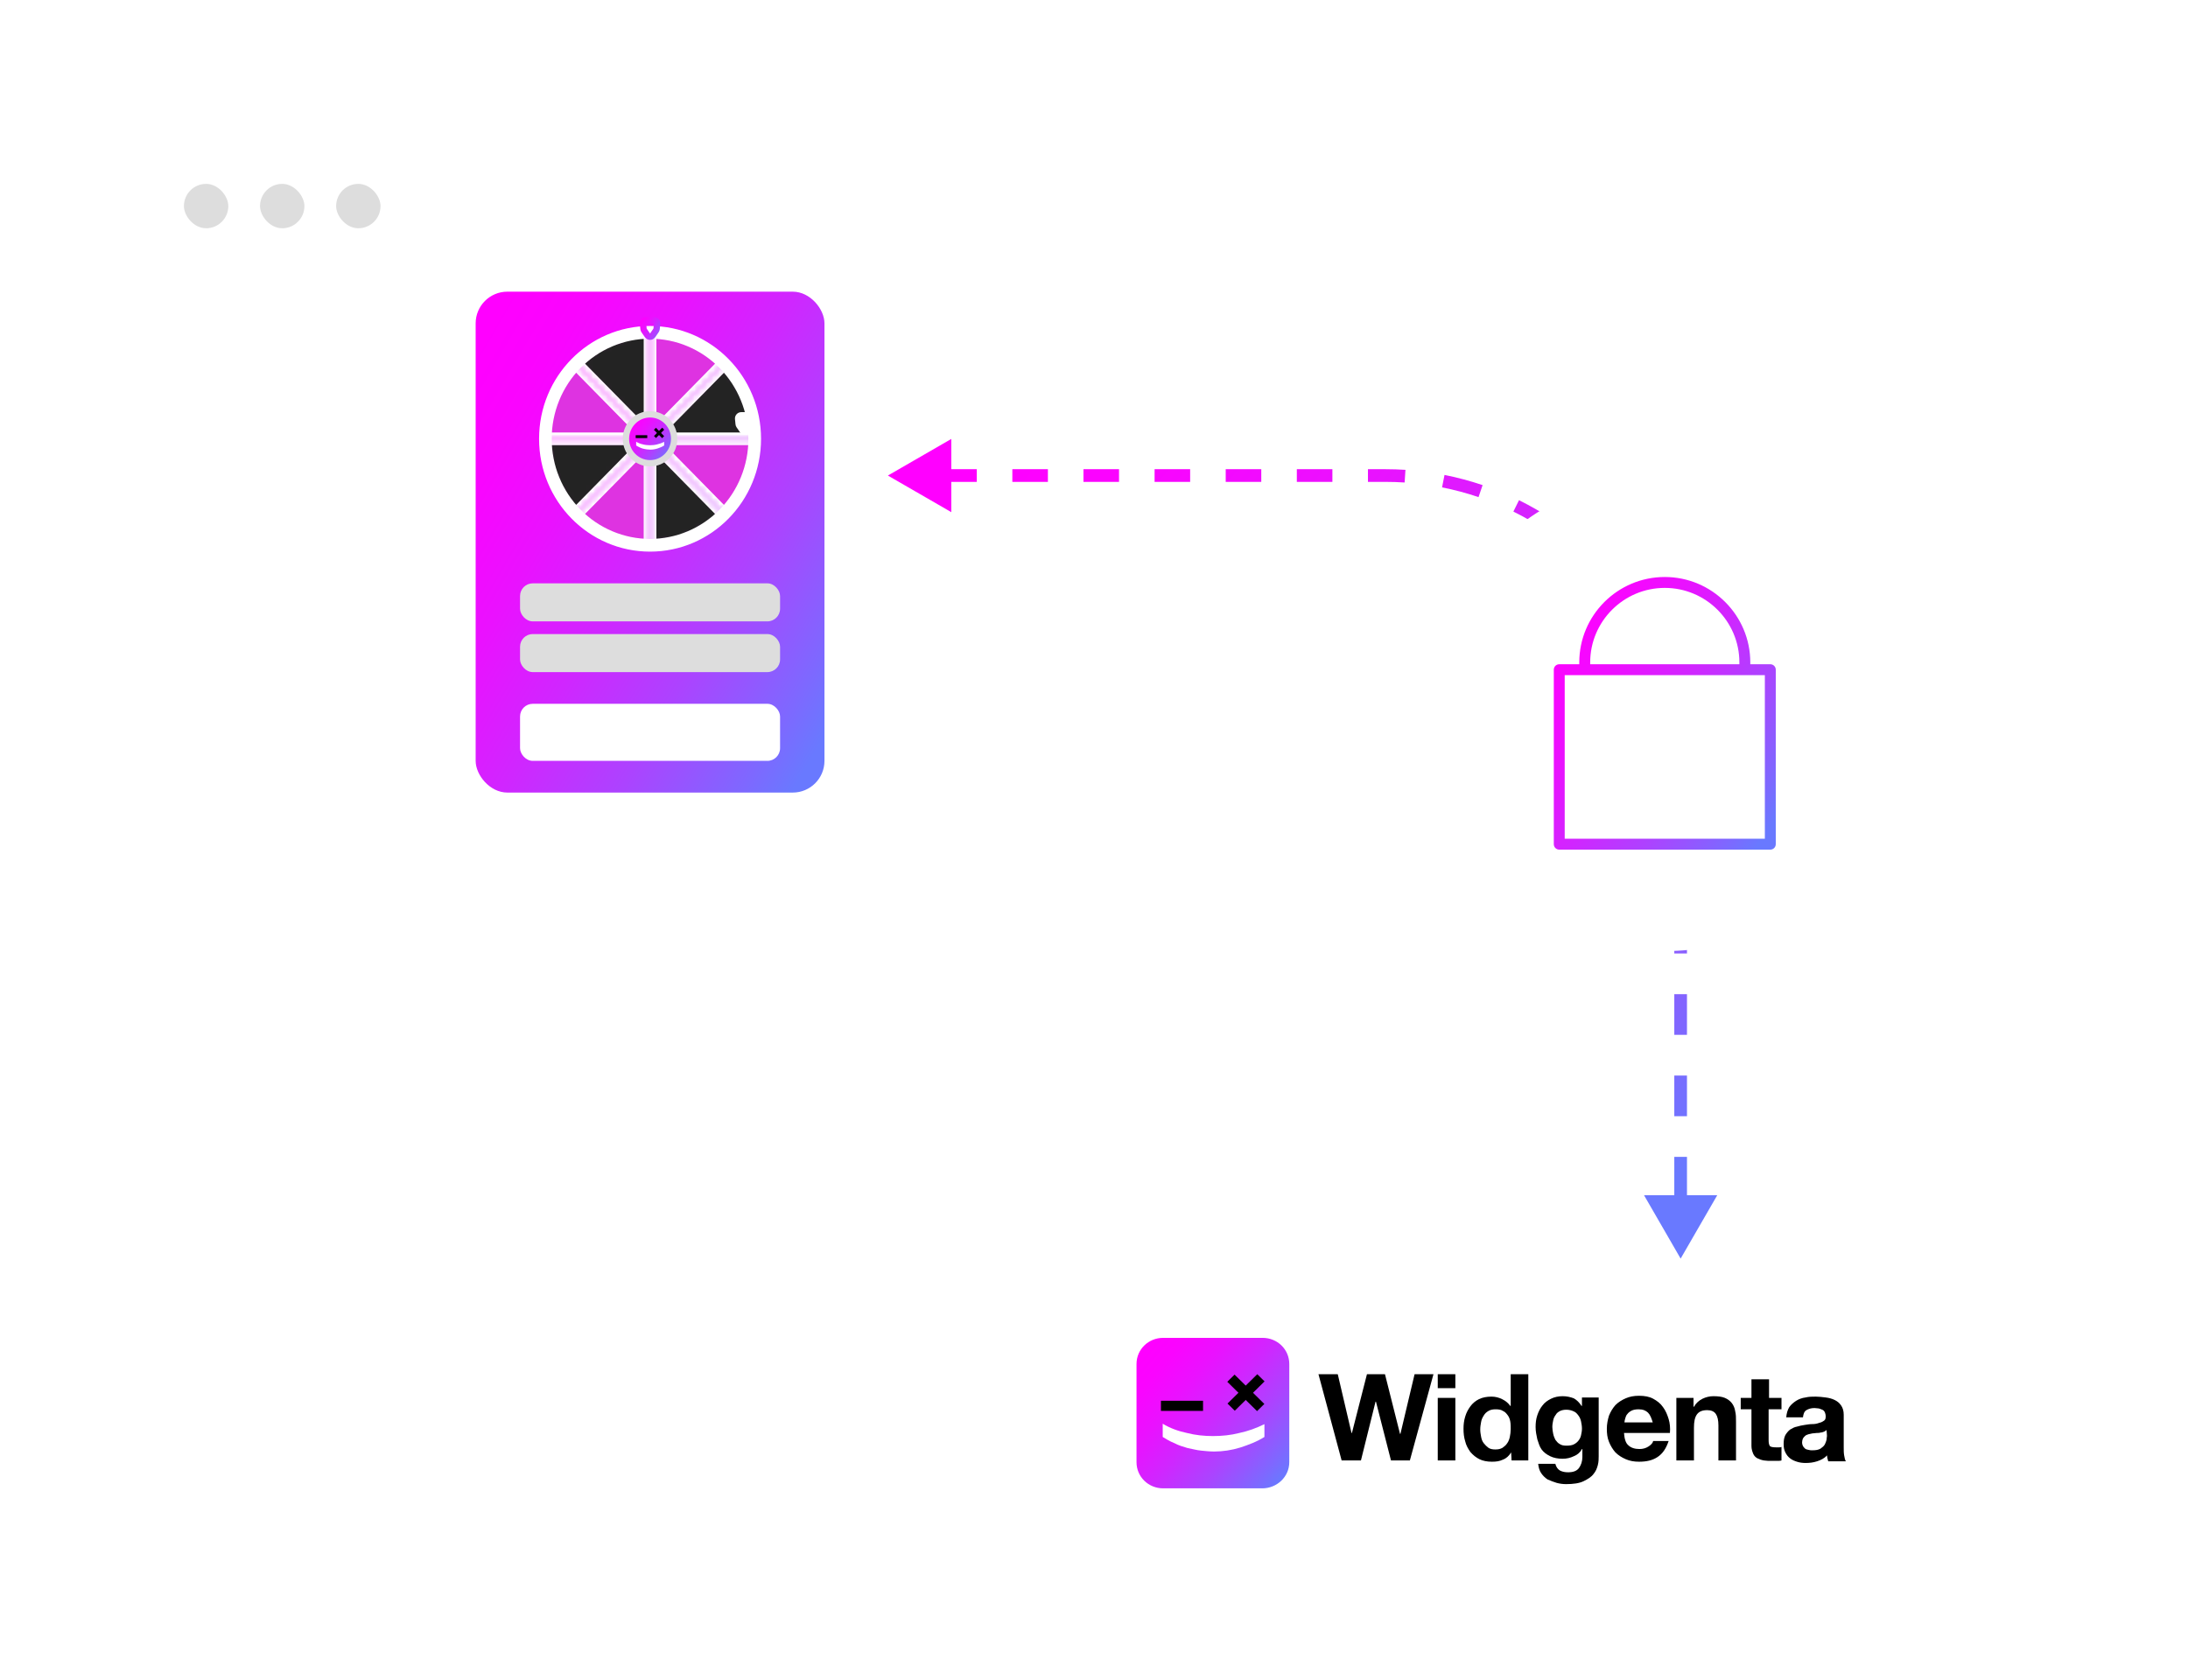 <svg width="345" height="265" viewBox="0 0 345 265" fill="none" xmlns="http://www.w3.org/2000/svg">
<g filter="url(#filter0_d_2427_620)">
<rect x="145" y="201" width="180" height="44" rx="10" fill="white"/>
</g>
<g clip-path="url(#clip0_2427_620)">
<path d="M219.328 230.333L216.96 221.067H216.892L214.591 230.333H211.546L207.893 216.733H210.937L213.103 226H213.17L215.539 216.733H218.381L220.749 226.133H220.817L223.049 216.733H226.027L222.305 230.333H219.328Z" fill="black"/>
<path d="M226.703 218.933V216.733H229.477V218.933H226.703ZM229.477 220.467V230.333H226.703V220.467H229.477Z" fill="black"/>
<path d="M238.274 229.067C237.936 229.6 237.53 230 236.989 230.2C236.448 230.467 235.906 230.533 235.23 230.533C234.485 230.533 233.809 230.4 233.267 230.133C232.726 229.867 232.252 229.467 231.846 229C231.508 228.533 231.17 227.933 231.034 227.333C230.831 226.667 230.764 226.067 230.764 225.333C230.764 224.667 230.831 224.067 231.034 223.4C231.237 222.733 231.508 222.267 231.846 221.8C232.185 221.333 232.658 220.933 233.2 220.667C233.741 220.4 234.418 220.267 235.162 220.267C235.771 220.267 236.312 220.4 236.853 220.667C237.395 220.933 237.801 221.267 238.139 221.733H238.207V216.733H240.981V230.333H238.342L238.274 229.067ZM238.139 224.2C238.071 223.8 237.936 223.467 237.733 223.2C237.53 222.933 237.327 222.667 236.989 222.533C236.718 222.333 236.312 222.267 235.839 222.267C235.365 222.267 235.027 222.333 234.688 222.533C234.35 222.733 234.147 222.933 233.944 223.267C233.741 223.6 233.606 223.867 233.538 224.267C233.47 224.667 233.403 225 233.403 225.467C233.403 225.867 233.47 226.2 233.538 226.6C233.606 227 233.741 227.333 233.944 227.6C234.147 227.867 234.418 228.133 234.688 228.333C234.959 228.533 235.365 228.6 235.771 228.6C236.245 228.6 236.583 228.533 236.921 228.333C237.192 228.133 237.462 227.933 237.665 227.6C237.868 227.333 238.004 226.933 238.071 226.6C238.139 226.267 238.207 225.8 238.207 225.4C238.207 225 238.207 224.6 238.139 224.2Z" fill="black"/>
<path d="M251.942 231.067C251.807 231.6 251.604 232.067 251.266 232.467C250.927 232.933 250.386 233.267 249.709 233.6C249.033 233.933 248.085 234.067 246.935 234.067C246.461 234.067 245.92 234 245.446 233.867C244.973 233.733 244.499 233.533 244.025 233.333C243.619 233.067 243.281 232.733 243.01 232.333C242.74 231.933 242.605 231.467 242.537 230.867H245.243C245.379 231.4 245.649 231.733 245.988 231.933C246.394 232.133 246.8 232.2 247.273 232.2C248.018 232.2 248.627 232 248.965 231.533C249.303 231.067 249.506 230.467 249.506 229.8V228.533H249.439C249.168 229.067 248.694 229.467 248.153 229.667C247.612 229.933 247.003 230.067 246.394 230.067C245.649 230.067 244.973 229.933 244.431 229.667C243.89 229.4 243.416 229.067 243.078 228.6C242.74 228.133 242.605 227.6 242.402 227C242.266 226.4 242.131 225.733 242.131 225.067C242.131 224.4 242.199 223.8 242.402 223.2C242.605 222.6 242.875 222.067 243.213 221.667C243.552 221.2 244.025 220.867 244.567 220.6C245.108 220.333 245.717 220.2 246.394 220.2C247.07 220.2 247.612 220.333 248.153 220.533C248.627 220.8 249.033 221.2 249.371 221.733H249.439V220.4H252.078V229.667C252.078 230.067 252.078 230.533 251.942 231.067ZM248.153 227.8C248.424 227.667 248.694 227.467 248.897 227.2C249.1 226.933 249.236 226.667 249.303 226.333C249.371 226 249.439 225.667 249.439 225.333C249.439 224.933 249.371 224.533 249.303 224.2C249.236 223.867 249.1 223.533 248.897 223.267C248.694 223 248.491 222.733 248.153 222.6C247.882 222.467 247.476 222.333 247.003 222.333C246.597 222.333 246.258 222.4 245.988 222.533C245.717 222.667 245.446 222.867 245.311 223.133C245.108 223.4 244.973 223.667 244.905 224C244.837 224.333 244.77 224.667 244.77 225.067C244.77 225.4 244.837 225.8 244.905 226.133C244.973 226.467 245.108 226.8 245.243 227.067C245.446 227.333 245.649 227.6 245.92 227.733C246.191 227.933 246.529 228 247.003 228C247.544 228 247.882 227.933 248.153 227.8Z" fill="black"/>
<path d="M256.747 227.933C257.153 228.333 257.761 228.533 258.506 228.533C259.047 228.533 259.521 228.4 259.927 228.133C260.333 227.867 260.603 227.6 260.671 227.267H263.107C262.701 228.467 262.16 229.267 261.348 229.8C260.536 230.333 259.588 230.533 258.438 230.533C257.626 230.533 256.95 230.4 256.341 230.133C255.732 229.867 255.19 229.533 254.717 229.067C254.311 228.6 253.972 228.067 253.702 227.4C253.431 226.733 253.363 226.067 253.363 225.333C253.363 224.6 253.499 223.933 253.702 223.267C253.972 222.6 254.311 222.067 254.717 221.6C255.19 221.133 255.732 220.8 256.341 220.533C256.95 220.267 257.626 220.133 258.438 220.133C259.318 220.133 260.062 220.267 260.671 220.6C261.28 220.933 261.821 221.333 262.227 221.933C262.633 222.467 262.904 223.133 263.107 223.8C263.31 224.467 263.378 225.2 263.31 226H256.07C256.138 226.933 256.341 227.6 256.747 227.933ZM259.859 222.8C259.521 222.467 259.047 222.267 258.37 222.267C257.964 222.267 257.558 222.333 257.288 222.467C257.017 222.6 256.747 222.8 256.611 223C256.408 223.2 256.341 223.467 256.273 223.667C256.205 223.933 256.138 224.133 256.138 224.333H260.603C260.4 223.667 260.197 223.133 259.859 222.8Z" fill="black"/>
<path d="M267.032 220.467V221.867H267.099C267.438 221.267 267.911 220.867 268.453 220.6C268.994 220.333 269.603 220.2 270.144 220.2C270.889 220.2 271.498 220.267 271.971 220.467C272.445 220.667 272.783 220.933 273.054 221.267C273.325 221.6 273.528 222.067 273.595 222.533C273.731 223.067 273.731 223.6 273.731 224.2V230.333H270.956V224.8C270.956 224 270.821 223.4 270.55 223C270.28 222.6 269.806 222.4 269.197 222.4C268.453 222.4 267.911 222.6 267.573 223.067C267.235 223.533 267.099 224.2 267.099 225.2V230.333H264.325V220.467H267.032Z" fill="black"/>
<path d="M280.903 220.467V222.267H278.873V227.133C278.873 227.6 278.94 227.867 279.076 228.067C279.211 228.2 279.549 228.267 280.023 228.267C280.158 228.267 280.294 228.267 280.497 228.267C280.632 228.267 280.767 228.267 280.903 228.2V230.333C280.7 230.4 280.429 230.4 280.158 230.4C279.888 230.4 279.617 230.4 279.346 230.4C278.94 230.4 278.534 230.4 278.128 230.333C277.723 230.267 277.384 230.133 277.114 230C276.843 229.867 276.572 229.6 276.437 229.267C276.302 228.933 276.166 228.533 276.166 228.067V222.267H274.475V220.467H276.166V217.533H278.94V220.467H280.903Z" fill="black"/>
<path d="M281.647 223.533C281.715 222.867 281.85 222.4 282.121 221.933C282.392 221.533 282.797 221.2 283.203 220.933C283.609 220.667 284.151 220.467 284.692 220.4C285.233 220.267 285.775 220.267 286.316 220.267C286.79 220.267 287.331 220.333 287.872 220.4C288.414 220.467 288.887 220.6 289.293 220.8C289.699 221 290.038 221.267 290.308 221.667C290.579 222.067 290.714 222.533 290.714 223.133V228.267C290.714 228.733 290.714 229.133 290.782 229.533C290.85 229.933 290.917 230.267 291.053 230.467H288.278C288.211 230.333 288.211 230.133 288.143 230C288.143 229.867 288.075 229.667 288.075 229.533C287.669 230 287.128 230.267 286.519 230.467C285.91 230.667 285.301 230.733 284.692 230.733C284.218 230.733 283.745 230.667 283.339 230.533C282.933 230.4 282.595 230.267 282.256 230C281.918 229.733 281.715 229.467 281.512 229.067C281.309 228.667 281.241 228.267 281.241 227.733C281.241 227.2 281.309 226.733 281.512 226.333C281.715 226 281.986 225.667 282.256 225.467C282.595 225.267 282.933 225.067 283.339 225C283.745 224.867 284.151 224.8 284.557 224.733C284.963 224.667 285.369 224.6 285.775 224.6C286.181 224.6 286.519 224.533 286.857 224.4C287.196 224.333 287.399 224.2 287.602 224.067C287.805 223.933 287.872 223.733 287.872 223.4C287.872 223.133 287.805 222.867 287.737 222.733C287.669 222.6 287.534 222.4 287.331 222.333C287.196 222.267 286.993 222.2 286.79 222.133C286.587 222.133 286.316 222.067 286.113 222.067C285.572 222.067 285.166 222.2 284.827 222.4C284.489 222.6 284.354 223 284.286 223.533H281.647ZM288.008 225.533C287.872 225.667 287.737 225.733 287.602 225.8C287.399 225.867 287.263 225.933 287.06 225.933C286.857 226 286.654 226 286.451 226C286.248 226 286.045 226.067 285.775 226.067C285.572 226.133 285.369 226.133 285.166 226.2C284.963 226.267 284.76 226.333 284.624 226.467C284.489 226.6 284.354 226.733 284.286 226.867C284.218 227 284.151 227.267 284.151 227.467C284.151 227.733 284.218 227.933 284.286 228.067C284.354 228.2 284.489 228.333 284.624 228.467C284.76 228.6 284.963 228.6 285.166 228.667C285.369 228.733 285.572 228.733 285.775 228.733C286.316 228.733 286.722 228.667 287.06 228.467C287.331 228.267 287.602 228.067 287.737 227.8C287.872 227.533 287.94 227.333 288.008 227.067C288.008 226.8 288.075 226.6 288.075 226.467L288.008 225.533Z" fill="black"/>
<path d="M199.029 234.733H183.398C181.098 234.733 179.203 232.933 179.203 230.6V215.133C179.203 212.8 181.098 211 183.398 211H199.097C201.397 211 203.292 212.8 203.292 215.133V230.6C203.292 232.933 201.329 234.733 199.029 234.733Z" fill="url(#paint0_linear_2427_620)"/>
<path d="M198.245 216.733L193.55 221.36L194.699 222.491L199.394 217.865L198.245 216.733Z" fill="black"/>
<path d="M194.664 216.796L193.516 217.928L198.211 222.554L199.36 221.423L194.664 216.796Z" fill="black"/>
<path d="M189.694 220.919H183.054V222.52H189.694V220.919Z" fill="black"/>
<path d="M187.151 226.001C188.493 226.349 189.906 226.488 191.248 226.488C192.661 226.488 194.074 226.349 195.416 226.001C196.759 225.722 198.101 225.235 199.373 224.609V226.627C198.172 227.393 196.829 227.88 195.558 228.298C194.215 228.715 192.803 228.925 191.46 228.925C190.754 228.925 190.118 228.855 189.411 228.785C188.634 228.716 187.998 228.507 187.221 228.368C186.515 228.159 185.808 227.951 185.172 227.603C184.466 227.324 183.901 226.976 183.335 226.628V224.54C184.466 225.235 185.808 225.722 187.151 226.001Z" fill="white"/>
</g>
<g filter="url(#filter1_d_2427_620)">
<rect x="20" y="20" width="165" height="115" rx="10" fill="white"/>
</g>
<rect x="75" y="46" width="55" height="79" rx="5" fill="url(#paint1_linear_2427_620)"/>
<rect x="82" y="111" width="41" height="9" rx="2" fill="white"/>
<rect x="82" y="100" width="41" height="6" rx="2" fill="#DDDDDD"/>
<rect x="82" y="92" width="41" height="6" rx="2" fill="#DDDDDD"/>
<rect x="29" y="29" width="7" height="7" rx="3.5" fill="#DDDDDD"/>
<rect x="41" y="29" width="7" height="7" rx="3.5" fill="#DDDDDD"/>
<rect x="53" y="29" width="7" height="7" rx="3.5" fill="#DDDDDD"/>
<path d="M119 69.205C119 78.496 111.597 86 102.5 86C93.403 86 86 78.496 86 69.205C86 59.914 93.403 52.41 102.5 52.41C111.597 52.41 119 59.914 119 69.205Z" stroke="white" stroke-width="2"/>
<mask id="path-24-inside-1_2427_620" fill="white">
<path d="M119.008 69.205C119.008 67.001 118.581 64.818 117.751 62.781C116.922 60.744 115.706 58.893 114.173 57.334L102.499 69.205H119.008Z"/>
</mask>
<path d="M119.008 69.205C119.008 67.001 118.581 64.818 117.751 62.781C116.922 60.744 115.706 58.893 114.173 57.334L102.499 69.205H119.008Z" fill="#232323" stroke="white" stroke-width="2" mask="url(#path-24-inside-1_2427_620)"/>
<mask id="path-25-inside-2_2427_620" fill="white">
<path d="M114.173 81.076C115.706 79.517 116.922 77.666 117.751 75.629C118.581 73.593 119.008 71.41 119.008 69.205L102.499 69.205L114.173 81.076Z"/>
</mask>
<path d="M114.173 81.076C115.706 79.517 116.922 77.666 117.751 75.629C118.581 73.593 119.008 71.41 119.008 69.205L102.499 69.205L114.173 81.076Z" fill="#DE33E1" stroke="white" stroke-width="2" mask="url(#path-25-inside-2_2427_620)"/>
<mask id="path-26-inside-3_2427_620" fill="white">
<path d="M102.499 85.993C104.667 85.993 106.814 85.559 108.817 84.715C110.82 83.871 112.64 82.635 114.173 81.076L102.499 69.205V85.993Z"/>
</mask>
<path d="M102.499 85.993C104.667 85.993 106.814 85.559 108.817 84.715C110.82 83.871 112.64 82.635 114.173 81.076L102.499 69.205V85.993Z" fill="#232323" stroke="white" stroke-width="2" mask="url(#path-26-inside-3_2427_620)"/>
<mask id="path-27-inside-4_2427_620" fill="white">
<path d="M90.825 81.076C92.358 82.635 94.178 83.871 96.181 84.715C98.184 85.559 100.331 85.993 102.499 85.993L102.499 69.205L90.825 81.076Z"/>
</mask>
<path d="M90.825 81.076C92.358 82.635 94.178 83.871 96.181 84.715C98.184 85.559 100.331 85.993 102.499 85.993L102.499 69.205L90.825 81.076Z" fill="#DE33E1" stroke="white" stroke-width="2" mask="url(#path-27-inside-4_2427_620)"/>
<mask id="path-28-inside-5_2427_620" fill="white">
<path d="M85.989 69.205C85.989 71.41 86.416 73.593 87.246 75.629C88.076 77.666 89.292 79.517 90.825 81.076L102.499 69.205L85.989 69.205Z"/>
</mask>
<path d="M85.989 69.205C85.989 71.41 86.416 73.593 87.246 75.629C88.076 77.666 89.292 79.517 90.825 81.076L102.499 69.205L85.989 69.205Z" fill="#232323" stroke="white" stroke-width="2" mask="url(#path-28-inside-5_2427_620)"/>
<mask id="path-29-inside-6_2427_620" fill="white">
<path d="M90.825 57.334C89.292 58.893 88.076 60.744 87.246 62.781C86.416 64.818 85.989 67.001 85.989 69.205L102.499 69.205L90.825 57.334Z"/>
</mask>
<path d="M90.825 57.334C89.292 58.893 88.076 60.744 87.246 62.781C86.416 64.818 85.989 67.001 85.989 69.205L102.499 69.205L90.825 57.334Z" fill="#DE33E1" stroke="white" stroke-width="2" mask="url(#path-29-inside-6_2427_620)"/>
<mask id="path-30-inside-7_2427_620" fill="white">
<path d="M102.499 52.417C100.331 52.417 98.184 52.852 96.181 53.695C94.178 54.539 92.358 55.776 90.825 57.334L102.499 69.205V52.417Z"/>
</mask>
<path d="M102.499 52.417C100.331 52.417 98.184 52.852 96.181 53.695C94.178 54.539 92.358 55.776 90.825 57.334L102.499 69.205V52.417Z" fill="#232323" stroke="white" stroke-width="2" mask="url(#path-30-inside-7_2427_620)"/>
<mask id="path-31-inside-8_2427_620" fill="white">
<path d="M114.173 57.334C111.077 54.186 106.877 52.417 102.499 52.417V69.205L114.173 57.334Z"/>
</mask>
<path d="M114.173 57.334C111.077 54.186 106.877 52.417 102.499 52.417V69.205L114.173 57.334Z" fill="#DE33E1" stroke="white" stroke-width="2" mask="url(#path-31-inside-8_2427_620)"/>
<path d="M102.5 73.063C104.608 73.063 106.302 71.328 106.302 69.205C106.302 67.083 104.608 65.348 102.5 65.348C100.393 65.348 98.698 67.083 98.698 69.205C98.698 71.328 100.393 73.063 102.5 73.063Z" fill="url(#paint2_linear_2427_620)" stroke="#DDDDDD"/>
<path d="M104.413 67.45L103.12 68.764L103.436 69.085L104.729 67.771L104.413 67.45Z" fill="black"/>
<path d="M103.428 67.467L103.111 67.789L104.404 69.103L104.72 68.781L103.428 67.467Z" fill="black"/>
<path d="M102.06 68.638H100.232V69.093H102.06V68.638Z" fill="black"/>
<path d="M101.36 70.082C101.729 70.181 102.118 70.221 102.488 70.221C102.877 70.221 103.265 70.181 103.635 70.082C104.004 70.003 104.374 69.865 104.724 69.687V70.26C104.393 70.478 104.024 70.616 103.674 70.735C103.304 70.853 102.915 70.913 102.546 70.913C102.352 70.913 102.176 70.893 101.982 70.873C101.768 70.853 101.593 70.794 101.379 70.754C101.185 70.695 100.99 70.636 100.815 70.537C100.621 70.458 100.465 70.359 100.31 70.26V69.667C100.621 69.864 100.99 70.003 101.36 70.082Z" fill="white"/>
<g filter="url(#filter2_i_2427_620)">
<path d="M100.891 51.098C100.833 50.51 101.295 50 101.886 50H103.114C103.705 50 104.167 50.51 104.109 51.098L104.028 51.926C104.011 52.094 103.952 52.255 103.856 52.395L103.324 53.168C102.926 53.745 102.074 53.745 101.676 53.168L101.144 52.395C101.048 52.255 100.989 52.094 100.973 51.926L100.891 51.098Z" fill="white"/>
</g>
<path d="M101.389 51.049C101.36 50.755 101.591 50.5 101.886 50.5H103.114C103.409 50.5 103.641 50.755 103.612 51.049L103.53 51.877C103.522 51.961 103.492 52.042 103.444 52.111L102.912 52.885C102.713 53.173 102.287 53.173 102.088 52.885L101.556 52.111C101.508 52.042 101.478 51.961 101.47 51.877L101.389 51.049Z" stroke="url(#paint3_linear_2427_620)"/>
<path d="M140 75L150 80.773V69.227L140 75ZM265 198.5L270.773 188.5H259.226L265 198.5ZM148.411 76H154.018V74H148.411V76ZM159.625 76H165.232V74H159.625V76ZM170.839 76H176.446V74H170.839V76ZM182.054 76H187.661V74H182.054V76ZM193.268 76H198.875V74H193.268V76ZM204.482 76H210.089V74H204.482V76ZM215.696 76H218.5V74H215.696V76ZM218.5 76C219.501 76 220.495 76.032 221.48 76.096L221.609 74.1C220.581 74.034 219.544 74 218.5 74V76ZM227.381 76.866C229.346 77.255 231.266 77.77 233.131 78.403L233.774 76.509C231.826 75.848 229.821 75.31 227.769 74.904L227.381 76.866ZM238.628 80.683C240.415 81.565 242.135 82.562 243.78 83.663L244.892 82.001C243.176 80.852 241.379 79.811 239.514 78.889L238.628 80.683ZM248.5 87.29C249.993 88.601 251.399 90.007 252.71 91.5L254.213 90.181C252.845 88.623 251.377 87.155 249.819 85.787L248.5 87.29ZM256.337 96.22C257.438 97.865 258.435 99.585 259.317 101.372L261.11 100.486C260.189 98.621 259.148 96.825 257.999 95.108L256.337 96.22ZM261.597 106.869C262.23 108.734 262.745 110.654 263.134 112.619L265.096 112.231C264.69 110.179 264.152 108.174 263.491 106.226L261.597 106.869ZM263.904 118.52C263.968 119.505 264 120.499 264 121.5H266C266 120.456 265.966 119.419 265.9 118.391L263.904 118.52ZM264 121.5V124.708H266V121.5H264ZM264 131.125V137.542H266V131.125H264ZM264 143.958V150.375H266V143.958H264ZM264 156.792V163.208H266V156.792H264ZM264 169.625V176.042H266V169.625H264ZM264 182.458V188.875H266V182.458H264Z" fill="url(#paint4_linear_2427_620)"/>
<g filter="url(#filter3_d_2427_620)">
<rect x="225" y="75" width="75" height="75" rx="37.5" fill="white"/>
</g>
<path d="M279.139 104.76H275.984V104.473C275.984 97.044 269.935 91 262.5 91C255.065 91 249.016 97.044 249.016 104.473V104.76H245.861C245.386 104.76 245 105.145 245 105.62V133.14C245 133.615 245.386 134 245.861 134H279.139C279.614 134 280 133.615 280 133.14V105.62C280 105.145 279.614 104.76 279.139 104.76ZM250.738 104.473C250.738 97.992 256.014 92.72 262.5 92.72C268.986 92.72 274.262 97.992 274.262 104.473V104.76H250.738V104.473ZM278.279 132.28H246.721V106.48H278.279V132.28Z" fill="url(#paint5_linear_2427_620)"/>
<defs>
<filter id="filter0_d_2427_620" x="125" y="181" width="220" height="84" filterUnits="userSpaceOnUse" color-interpolation-filters="sRGB">
<feFlood flood-opacity="0" result="BackgroundImageFix"/>
<feColorMatrix in="SourceAlpha" type="matrix" values="0 0 0 0 0 0 0 0 0 0 0 0 0 0 0 0 0 0 127 0" result="hardAlpha"/>
<feOffset/>
<feGaussianBlur stdDeviation="10"/>
<feComposite in2="hardAlpha" operator="out"/>
<feColorMatrix type="matrix" values="0 0 0 0 0 0 0 0 0 0 0 0 0 0 0 0 0 0 0.25 0"/>
<feBlend mode="normal" in2="BackgroundImageFix" result="effect1_dropShadow_2427_620"/>
<feBlend mode="normal" in="SourceGraphic" in2="effect1_dropShadow_2427_620" result="shape"/>
</filter>
<filter id="filter1_d_2427_620" x="0" y="0" width="205" height="155" filterUnits="userSpaceOnUse" color-interpolation-filters="sRGB">
<feFlood flood-opacity="0" result="BackgroundImageFix"/>
<feColorMatrix in="SourceAlpha" type="matrix" values="0 0 0 0 0 0 0 0 0 0 0 0 0 0 0 0 0 0 127 0" result="hardAlpha"/>
<feOffset/>
<feGaussianBlur stdDeviation="10"/>
<feComposite in2="hardAlpha" operator="out"/>
<feColorMatrix type="matrix" values="0 0 0 0 0 0 0 0 0 0 0 0 0 0 0 0 0 0 0.25 0"/>
<feBlend mode="normal" in2="BackgroundImageFix" result="effect1_dropShadow_2427_620"/>
<feBlend mode="normal" in="SourceGraphic" in2="effect1_dropShadow_2427_620" result="shape"/>
</filter>
<filter id="filter2_i_2427_620" x="100.887" y="50" width="3.228" height="3.601" filterUnits="userSpaceOnUse" color-interpolation-filters="sRGB">
<feFlood flood-opacity="0" result="BackgroundImageFix"/>
<feBlend mode="normal" in="SourceGraphic" in2="BackgroundImageFix" result="shape"/>
<feColorMatrix in="SourceAlpha" type="matrix" values="0 0 0 0 0 0 0 0 0 0 0 0 0 0 0 0 0 0 127 0" result="hardAlpha"/>
<feOffset dx="15" dy="15"/>
<feGaussianBlur stdDeviation="5"/>
<feComposite in2="hardAlpha" operator="arithmetic" k2="-1" k3="1"/>
<feColorMatrix type="matrix" values="0 0 0 0 0 0 0 0 0 0 0 0 0 0 0 0 0 0 0.25 0"/>
<feBlend mode="normal" in2="shape" result="effect1_innerShadow_2427_620"/>
</filter>
<filter id="filter3_d_2427_620" x="215" y="65" width="95" height="95" filterUnits="userSpaceOnUse" color-interpolation-filters="sRGB">
<feFlood flood-opacity="0" result="BackgroundImageFix"/>
<feColorMatrix in="SourceAlpha" type="matrix" values="0 0 0 0 0 0 0 0 0 0 0 0 0 0 0 0 0 0 127 0" result="hardAlpha"/>
<feOffset/>
<feGaussianBlur stdDeviation="5"/>
<feComposite in2="hardAlpha" operator="out"/>
<feColorMatrix type="matrix" values="0 0 0 0 0 0 0 0 0 0 0 0 0 0 0 0 0 0 0.2 0"/>
<feBlend mode="normal" in2="BackgroundImageFix" result="effect1_dropShadow_2427_620"/>
<feBlend mode="normal" in="SourceGraphic" in2="effect1_dropShadow_2427_620" result="shape"/>
</filter>
<linearGradient id="paint0_linear_2427_620" x1="179.555" y1="213.201" x2="202.636" y2="232.857" gradientUnits="userSpaceOnUse">
<stop offset="0.001" stop-color="#FF00FF"/>
<stop offset="0.135" stop-color="#FA04FF"/>
<stop offset="0.306" stop-color="#EA11FF"/>
<stop offset="0.496" stop-color="#D026FF"/>
<stop offset="0.7" stop-color="#AC43FF"/>
<stop offset="0.912" stop-color="#7E68FF"/>
<stop offset="1" stop-color="#6979FF"/>
</linearGradient>
<linearGradient id="paint1_linear_2427_620" x1="75.804" y1="53.325" x2="143.592" y2="92.925" gradientUnits="userSpaceOnUse">
<stop offset="0.001" stop-color="#FF00FF"/>
<stop offset="0.135" stop-color="#FA04FF"/>
<stop offset="0.306" stop-color="#EA11FF"/>
<stop offset="0.496" stop-color="#D026FF"/>
<stop offset="0.7" stop-color="#AC43FF"/>
<stop offset="0.912" stop-color="#7E68FF"/>
<stop offset="1" stop-color="#6979FF"/>
</linearGradient>
<linearGradient id="paint2_linear_2427_620" x1="99.295" y1="66.47" x2="105.789" y2="71.829" gradientUnits="userSpaceOnUse">
<stop offset="0.001" stop-color="#FF00FF"/>
<stop offset="0.135" stop-color="#FA04FF"/>
<stop offset="0.306" stop-color="#EA11FF"/>
<stop offset="0.496" stop-color="#D026FF"/>
<stop offset="0.7" stop-color="#AC43FF"/>
<stop offset="0.912" stop-color="#7E68FF"/>
<stop offset="1" stop-color="#6979FF"/>
</linearGradient>
<linearGradient id="paint3_linear_2427_620" x1="100.833" y1="50.405" x2="104.787" y2="53.015" gradientUnits="userSpaceOnUse">
<stop offset="0.001" stop-color="#FF00FF"/>
<stop offset="0.135" stop-color="#FA04FF"/>
<stop offset="0.306" stop-color="#EA11FF"/>
<stop offset="0.496" stop-color="#D026FF"/>
<stop offset="0.7" stop-color="#AC43FF"/>
<stop offset="0.912" stop-color="#7E68FF"/>
<stop offset="1" stop-color="#6979FF"/>
</linearGradient>
<linearGradient id="paint4_linear_2427_620" x1="141.828" y1="86.451" x2="261.877" y2="188.407" gradientUnits="userSpaceOnUse">
<stop offset="0.001" stop-color="#FF00FF"/>
<stop offset="0.135" stop-color="#FA04FF"/>
<stop offset="0.306" stop-color="#EA11FF"/>
<stop offset="0.496" stop-color="#D026FF"/>
<stop offset="0.7" stop-color="#AC43FF"/>
<stop offset="0.912" stop-color="#7E68FF"/>
<stop offset="1" stop-color="#6979FF"/>
</linearGradient>
<linearGradient id="paint5_linear_2427_620" x1="245.512" y1="94.987" x2="284.966" y2="121.934" gradientUnits="userSpaceOnUse">
<stop offset="0.001" stop-color="#FF00FF"/>
<stop offset="0.135" stop-color="#FA04FF"/>
<stop offset="0.306" stop-color="#EA11FF"/>
<stop offset="0.496" stop-color="#D026FF"/>
<stop offset="0.7" stop-color="#AC43FF"/>
<stop offset="0.912" stop-color="#7E68FF"/>
<stop offset="1" stop-color="#6979FF"/>
</linearGradient>
<clipPath id="clip0_2427_620">
<rect width="113" height="24" fill="white" transform="translate(179 211)"/>
</clipPath>
</defs>
</svg>

